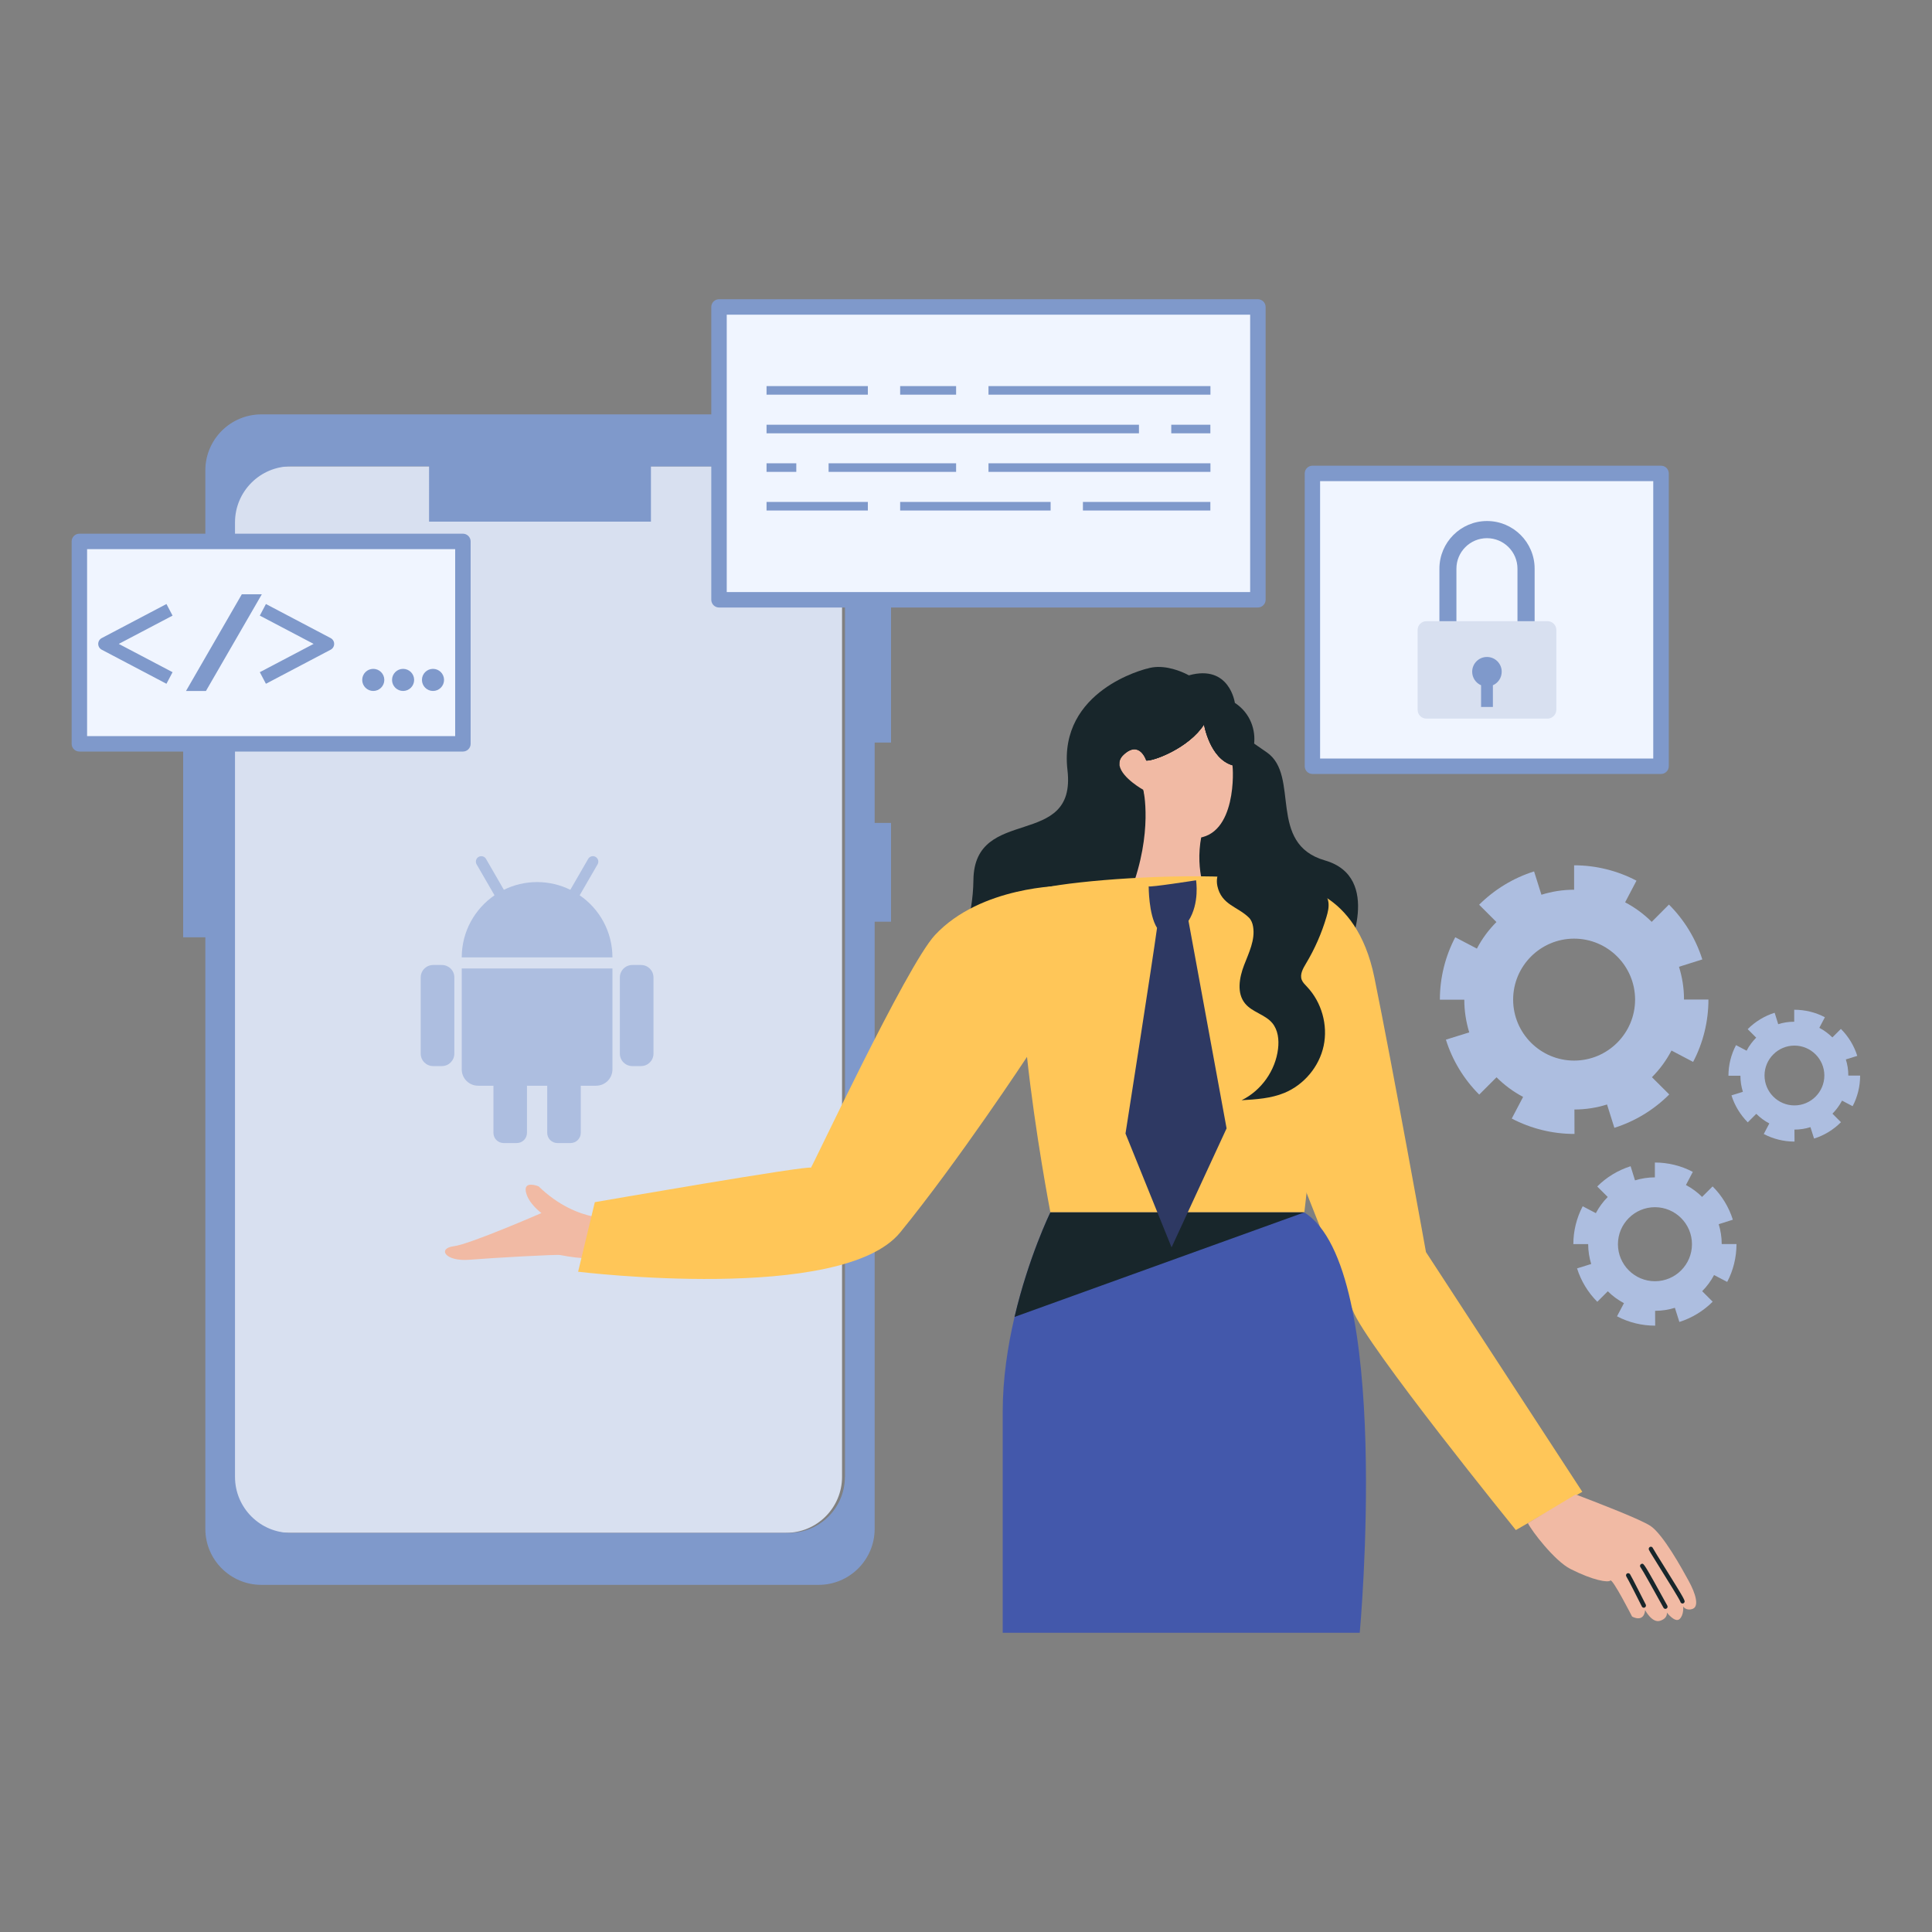 <?xml version="1.0" encoding="utf-8"?>
<!-- Generator: Adobe Illustrator 23.0.5, SVG Export Plug-In . SVG Version: 6.00 Build 0)  -->
<svg version="1.1" xmlns="http://www.w3.org/2000/svg" xmlns:xlink="http://www.w3.org/1999/xlink" x="0px" y="0px"
	 viewBox="0 0 2500 2500" style="enable-background:new 0 0 2500 2500;" xml:space="preserve">
<rect x="0" y="0" width="2500" height="2500" fill="#808080" stroke="none"/>
<style type="text/css">
	.st0{fill:#7F99CB;}
	.st1{fill:#D8E0F0;}
	.st2{fill:#ADBEE0;}
	.st3{fill:#4358AB;}
	.st4{fill:#F1BAA4;}
	.st5{fill:#18262B;}
	.st6{fill:#FFC658;}
	.st7{fill:#2E3963;}
	.st8{fill:#F0F5FF;}
</style>
<g id="Layer_1">
</g>
<g id="Layer_2">
</g>
<g id="Layer_3">
</g>
<g id="Layer_4">
</g>
<g id="Layer_5">
</g>
<g id="Layer_6">
</g>
<g id="Layer_7">
</g>
<g id="Layer_8">
</g>
<g id="Layer_9">
</g>
<g id="Layer_10">
	<g>
		<path class="st1" d="M1089.6,675.9v1235.1c0,40-32.5,72.5-72.5,72.5H372.9c-40,0-72.5-32.5-72.5-72.5V675.9
			c0-40,32.5-72.5,72.5-72.5h644.2C1057.1,603.4,1089.6,635.9,1089.6,675.9z"/>
		<path class="st0" d="M1153,960.9v-209h-21.2V608.7c0-40-32.5-72.5-72.5-72.5H338.2c-40,0-72.5,32.5-72.5,72.5v155.3H237v448.9
			h28.7v765.4c0,40,32.5,72.5,72.5,72.5h721.1c40,0,72.5-32.5,72.5-72.5v-785.6h21.2v-127.8h-21.2V960.9H1153z M1093.3,1911.1
			c0,40-32.5,72.5-72.5,72.5H376.6c-40,0-72.5-32.5-72.5-72.5V675.9c0-40,32.5-72.5,72.5-72.5h178.6V675h287.1v-71.5h178.6
			c40,0,72.5,32.5,72.5,72.5V1911.1z"/>
		<g>
			<path class="st2" d="M597.5,1383.8c0,11.7,9.5,21.1,21.1,21.1h19.9v61c0,7.3,5.9,13.2,13.2,13.2h17c7.3,0,13.2-5.9,13.2-13.2v-61
				h26.2v61c0,7.3,5.9,13.2,13.2,13.2h17c7.3,0,13.2-5.9,13.2-13.2v-61h19.9c11.7,0,21.1-9.5,21.1-21.1v-130.6H597.5V1383.8z"/>
			<path class="st2" d="M829.5,1248.7h-11.3c-8.9,0-16.1,7.2-16.1,16.1v98.6c0,8.9,7.2,16.1,16.1,16.1h11.3
				c8.9,0,16.1-7.2,16.1-16.1v-98.6C845.6,1255.9,838.4,1248.7,829.5,1248.7z"/>
			<path class="st2" d="M571.8,1248.7h-11.3c-8.9,0-16.1,7.2-16.1,16.1v98.6c0,8.9,7.2,16.1,16.1,16.1h11.3
				c8.9,0,16.1-7.2,16.1-16.1v-98.6C588,1255.9,580.7,1248.7,571.8,1248.7z"/>
			<path class="st2" d="M750.1,1158.5l23.2-40.1c1.9-3.3,0.8-7.6-2.6-9.6c-3.3-1.9-7.6-0.8-9.6,2.6l-23.1,40c-13-6.4-27.6-10-43-10
				c-15.4,0-30,3.6-43,10l-23.1-40c-1.9-3.3-6.2-4.5-9.6-2.6c-3.3,1.9-4.5,6.2-2.6,9.6l23.2,40.1c-25.6,17.6-42.4,47-42.4,80.4h195
				C792.5,1205.5,775.7,1176,750.1,1158.5z"/>
		</g>
		<path class="st5" d="M1483.2,865.5c0,0-114,27.3-101.9,131c12.1,103.7-120.5,44.6-121.7,142.2s-60.3,143.4-60.3,143.4l543.7-48.2
			c0,0,46.7-98.8-28.5-120.5s-31.8-109.7-75.2-139.8C1595.8,943.5,1483.2,865.5,1483.2,865.5z"/>
		<path class="st4" d="M1546.9,1084.6c-53.9,2.5-67.4-62.5-67.4-62.5s-27.4-15.2-30.7-31.1c0,0,0,0,0,0c-1-4.8,0.2-9.7,5-14.2
			c20.9-19.6,29.4,7.3,29.4,7.3c8.6,1.2,55.1-15.9,74.8-46.6c0,0,7.3,44.1,36.7,52.7C1595.9,993.9,1600.8,1082.1,1546.9,1084.6z"/>
		<path class="st4" d="M1479.5,1022.1c0,0,13,54.6-16.3,131.1h96.3c0,0-17-38.7,0-89.7L1479.5,1022.1z"/>
		<path class="st6" d="M1687.8,1568.8h-328.6c0,0-78.4-404.7-9.5-419.8c11.4-2.5,28.1-5,48.3-7.2c75.1-8.3,197.3-12.8,264,0.7
			c23.6,4.7,40.2,11.8,45.4,21.6C1731,1209.3,1687.8,1568.8,1687.8,1568.8z"/>
		<path class="st6" d="M1672.8,1146.2c0,0,81.9,2.2,105.6,118.5c23.7,116.3,66.8,355.5,66.8,355.5l202.3,310.2l-86,49.5
			c0,0-193.9-239.1-211.1-284.4c-17.2-45.2-94.3-239.1-94.3-239.1L1672.8,1146.2z"/>
		<path class="st5" d="M1594.7,990.2c-29.4-8.6-36.7-52.7-36.7-52.7c-19.6,30.6-66.2,47.8-74.8,46.6c0,0,13.5-85.8,72.3-73.5
			C1614.3,922.8,1594.7,990.2,1594.7,990.2z"/>
		<path class="st5" d="M1594.7,990.2c-29.4-8.6-36.7-52.7-36.7-52.7c-19.6,30.6-66.2,47.8-74.8,46.6c0,0-8.6-27-29.4-7.3
			c-4.8,4.5-6,9.4-5,14.2c-0.6-1.4-15.3-38.7,6.3-95.1c22.1-57.6,83.3-22,83.3-22c52.7-14.7,59.5,35.6,59.5,35.6
			C1639,936.4,1624.1,998.8,1594.7,990.2z"/>
		<path class="st3" d="M1759.5,2112.8h-462c0,0,0-154,0-286c0-42.9,6.5-85.1,15.3-122.6c18.1-77,45.7-134,46.4-135.3l0,0h328.6
			C1803.1,1640.9,1759.5,2112.8,1759.5,2112.8z"/>
		<path class="st4" d="M2038.9,1933.8c31.1,11.8,84.7,32.6,96.9,40.8c16.3,11,40.3,54.5,49.3,71c9.1,16.5,13.8,32.9,5.3,36.2
			c-8.5,3.2-12.4-3-12.4-3s1.2,11-4.7,16.3c-5.9,5.2-16.4-8.5-16.4-8.5s1.6,7.4-8.8,10.7c-10.4,3.3-19.3-13.8-19.3-13.8
			c-1.8,17.1-16.9,8.3-16.9,8.3s-25.3-49.6-28.1-46.6c-2.8,3-22.6-0.2-51.7-15c-20.4-10.3-50.4-49.5-55-59.3
			C1977.1,1970.9,2038.9,1933.8,2038.9,1933.8z"/>
		<path class="st5" d="M2176.3,2074.8c-0.2-0.1-0.4-0.1-0.6-0.3c-0.8-0.5-1.3-1.2-1.4-2.1c-1.5-3.6-15.9-26.9-25.6-42.3
			c-14.5-23.2-15-24.3-15.2-25.3c-0.3-1.5,0.7-3,2.2-3.3c1.4-0.3,2.7,0.6,3.2,1.9c0.8,1.7,7.8,12.9,14.6,23.8
			c27.4,44,27.3,44.2,26,46.4C2178.9,2074.7,2177.5,2075.2,2176.3,2074.8z"/>
		<path class="st5" d="M2154.3,2081.8c-0.7-0.2-1.3-0.7-1.7-1.3c-10.3-18.6-27.1-48.9-29.5-52.1c-0.5-0.4-0.8-1.1-0.9-1.8
			c-0.2-1.5,0.9-2.9,2.5-3.1c2.4-0.3,2.8-0.3,32.8,54.2c0.7,1.4,0.3,3.1-1.1,3.8C2155.7,2081.9,2155,2082,2154.3,2081.8z"/>
		<path class="st5" d="M2126.3,2080.3c-0.7-0.2-1.4-0.7-1.7-1.4c-4.9-9.8-18.1-35.9-20.1-38.9c-0.8-1.3-0.5-3,0.8-3.9
			c1.3-0.8,3-0.4,3.9,0.8c2.5,3.9,19.6,38,20.4,39.4c0.7,1.4,0.1,3.1-1.3,3.8C2127.6,2080.5,2126.9,2080.5,2126.3,2080.3z"/>
		<path class="st5" d="M1687.8,1568.8l-375,135.3c18.1-77,45.7-134,46.4-135.3l0,0H1687.8z"/>
		<path class="st4" d="M801.1,1576.1c0,0-52.3,9.2-104.2-41c0,0-19.6-8-16.4,7.2c3.2,15.2,20.1,27.4,20.1,27.4
			s-92.7,40.4-113.3,42.9c-21.5,2.6-11.8,20.1,20.3,17.5s112.3-7,117.1-6.1C838.8,1646.1,801.1,1576.1,801.1,1576.1z"/>
		<path class="st6" d="M1375.6,1146.2c0,0-106.4,0-165.8,63.8c-36.9,39.6-161,305.1-160.6,301.1c0.4-4.1-279.5,44.5-279.5,44.5
			l-21.6,90c0,0,341.3,41.8,416.9-51c75.6-92.8,163.9-226.9,163.9-226.9L1375.6,1146.2z"/>
		<path class="st5" d="M1616.1,1187.4c3.1,3.1,4.7,7.4,5.4,11.7c2.9,17.1-5.5,33.8-11.7,49.9c-6.2,16.2-9.7,36.1,1.3,49.5
			c9.2,11.3,25.9,14.2,35.2,25.3c7.5,9,8.9,21.7,7.5,33.3c-3.3,28.2-21.7,54.1-47.2,66.6c18.8-1.1,38-2.3,55.4-9.5
			c25.4-10.5,45.1-34,50.8-60.9s-2.6-56.4-21.5-76.4c-2.6-2.8-5.5-5.5-6.9-9.1c-2.6-7.1,1.7-14.6,5.6-21.1
			c11.3-18.8,20.2-39.1,26.4-60.1c1.9-6.3,3.5-13,2.5-19.5c-1.3-8.4-6.9-15.5-13-21.4c-25-24.4-75-48.5-109.9-33.7
			c-14.4,6.1-24.1,18.5-20.7,34.6C1580.7,1171,1601.3,1172.9,1616.1,1187.4z"/>
		<path class="st7" d="M1537.9,1191.6c14.7-23,9.8-52.5,9.8-52.5s-60.9,9.5-61.3,7.8c0,0-0.2,36.4,10.8,53.8
			c-5.9,43.7-40.8,266.1-40.8,266.1l59.6,147.3l71.2-154L1537.9,1191.6z"/>
		<rect x="930.4" y="397.2" class="st8" width="697.3" height="378.9"/>
		<path class="st0" d="M1627.7,786.1H930.4c-5.5,0-10-4.5-10-10V397.2c0-5.5,4.5-10,10-10h697.3c5.5,0,10,4.5,10,10v378.9
			C1637.7,781.6,1633.2,786.1,1627.7,786.1z M940.4,766.1h677.3V407.2H940.4V766.1z"/>
		<rect x="1698.2" y="612.6" class="st8" width="451.1" height="378.9"/>
		<path class="st0" d="M2149.4,1001.5h-451.1c-5.5,0-10-4.5-10-10V612.6c0-5.5,4.5-10,10-10h451.1c5.5,0,10,4.5,10,10v378.9
			C2159.4,997,2154.9,1001.5,2149.4,1001.5z M1708.2,981.5h431.1V622.6h-431.1V981.5z"/>
		<g>
			<path class="st0" d="M1985.7,853.6h-123.1V735.8c0-33.9,27.6-61.6,61.6-61.6c33.9,0,61.6,27.6,61.6,61.6V853.6z M1884.6,831.6h79
				v-95.7c0-21.8-17.7-39.5-39.5-39.5s-39.5,17.7-39.5,39.5V831.6z"/>
			<path class="st1" d="M2002.5,929.9h-156.7c-6.3,0-11.4-5.1-11.4-11.4V815.2c0-6.3,5.1-11.4,11.4-11.4h156.7
				c6.3,0,11.4,5.1,11.4,11.4v103.3C2013.8,924.8,2008.7,929.9,2002.5,929.9z"/>
			<path class="st0" d="M1943.2,869.2c0-10.6-8.6-19.1-19.1-19.1s-19.1,8.6-19.1,19.1c0,7.8,4.7,14.6,11.5,17.5v28.1h15.3v-28.1
				C1938.5,883.8,1943.2,877.1,1943.2,869.2z"/>
		</g>
		<g>
			<rect x="991.9" y="499.6" class="st0" width="131.1" height="11.1"/>
			<rect x="1164.8" y="499.6" class="st0" width="72.4" height="11.1"/>
			<rect x="1279.1" y="499.6" class="st0" width="287.2" height="11.1"/>
			<rect x="991.9" y="549.6" class="st0" width="481.9" height="11.1"/>
			<rect x="1515.6" y="549.6" class="st0" width="50.6" height="11.1"/>
			<rect x="991.9" y="599.5" class="st0" width="38.5" height="11.1"/>
			<rect x="1072.2" y="599.5" class="st0" width="165" height="11.1"/>
			<rect x="1279.1" y="599.5" class="st0" width="287.2" height="11.1"/>
			<rect x="991.9" y="649.5" class="st0" width="131.1" height="11.1"/>
			<rect x="1164.8" y="649.5" class="st0" width="194.7" height="11.1"/>
			<rect x="1401.3" y="649.5" class="st0" width="164.9" height="11.1"/>
		</g>
		<path class="st2" d="M2179.1,1293.3c0-14.7-2.3-28.9-6.5-42.3l30.2-9.5c-8.4-26.6-23.3-51.2-43.2-71l-22.3,22.4
			c-10.1-10.1-21.7-18.6-34.4-25.3l14.7-28c-24.7-13-52.6-19.9-80.6-19.9h-0.1v31.6c-14.7,0-28.9,2.3-42.3,6.5l-9.5-30.2
			c-26.7,8.4-51.2,23.3-71.1,43.1l22.4,22.4c-10.1,10.1-18.7,21.7-25.3,34.4l-28-14.7c-13,24.7-19.9,52.6-19.9,80.7v0.1l31.6,0
			c0,14.7,2.3,28.9,6.4,42.3l-30.2,9.4c8.3,26.7,23.2,51.2,43.1,71.1l22.4-22.4c10.1,10.1,21.7,18.7,34.4,25.4l-14.7,28
			c24.8,13,52.7,19.9,80.8,19.9h0.4l-0.1-31.6c14.7,0,28.9-2.3,42.2-6.5l9.5,30.2c26.6-8.4,51.2-23.3,71-43.2l-22.4-22.3
			c10.1-10.1,18.6-21.7,25.3-34.5l28,14.7c13-24.7,19.8-52.5,19.8-80.5v-0.2H2179.1z M2036.9,1372.4c-43.5,0-78.9-35.4-78.9-78.9
			c0-43.5,35.4-78.9,78.9-78.9s78.9,35.4,78.9,78.9C2115.8,1337,2080.4,1372.4,2036.9,1372.4z"/>
		<path class="st2" d="M2227.9,1609.8c0-8.9-1.4-17.6-3.9-25.7l18.3-5.8c-5.1-16.2-14.1-31.1-26.2-43.1l-13.6,13.6
			c-6.1-6.1-13.2-11.3-20.9-15.4l8.9-17c-15-7.9-31.9-12.1-49-12.1h-0.1v19.2c-8.9,0-17.6,1.4-25.7,3.9l-5.7-18.3
			c-16.2,5.1-31.1,14.1-43.2,26.2l13.6,13.6c-6.1,6.1-11.3,13.2-15.4,20.9l-17-8.9c-7.9,15-12.1,32-12.1,49v0l19.2,0
			c0,8.9,1.4,17.6,3.9,25.7l-18.3,5.7c5.1,16.2,14.1,31.1,26.2,43.2l13.6-13.6c6.1,6.1,13.2,11.3,20.9,15.4l-9,17
			c15,7.9,32,12.1,49.1,12.1h0.3l-0.1-19.2c8.9,0,17.5-1.4,25.6-3.9l5.8,18.3c16.2-5.1,31.1-14.2,43.1-26.2l-13.6-13.6
			c6.1-6.1,11.3-13.2,15.4-20.9l17,8.9c7.9-15,12-31.9,12-48.9v-0.1H2227.9z M2141.5,1657.9c-26.4,0-47.9-21.5-47.9-47.9
			c0-26.4,21.5-47.9,47.9-47.9c26.4,0,47.9,21.5,47.9,47.9C2189.4,1636.4,2168,1657.9,2141.5,1657.9z"/>
		<path class="st2" d="M2391.7,1391.6c0-7.2-1.1-14.2-3.2-20.7l14.8-4.6c-4.1-13.1-11.4-25.1-21.2-34.9l-11,11
			c-5-4.9-10.6-9.1-16.9-12.4l7.2-13.7c-12.1-6.4-25.8-9.7-39.6-9.7h-0.1v15.5c-7.2,0-14.2,1.1-20.7,3.2l-4.6-14.8
			c-13.1,4.1-25.1,11.4-34.9,21.2l11,11c-4.9,5-9.2,10.6-12.4,16.9l-13.7-7.2c-6.4,12.1-9.8,25.8-9.8,39.6v0l15.5,0
			c0,7.2,1.1,14.2,3.2,20.8l-14.8,4.6c4.1,13.1,11.4,25.1,21.1,34.9l11-11c5,4.9,10.6,9.2,16.9,12.4l-7.2,13.7
			c12.1,6.4,25.9,9.8,39.6,9.8h0.2l-0.1-15.5c7.2,0,14.2-1.1,20.7-3.2l4.7,14.8c13.1-4.1,25.1-11.4,34.8-21.2l-11-11
			c4.9-5,9.1-10.7,12.4-16.9l13.7,7.2c6.4-12.1,9.7-25.8,9.7-39.5v-0.1H2391.7z M2322,1430.4c-21.3,0-38.7-17.4-38.7-38.7
			s17.4-38.7,38.7-38.7c21.3,0,38.7,17.4,38.7,38.7S2343.3,1430.4,2322,1430.4z"/>
		<rect x="102.7" y="700.6" class="st8" width="496.2" height="261.9"/>
		<path class="st0" d="M599,972.5H102.7c-5.5,0-10-4.5-10-10V700.6c0-5.5,4.5-10,10-10H599c5.5,0,10,4.5,10,10v261.9
			C609,968,604.5,972.5,599,972.5z M112.7,952.5H589V710.6H112.7V952.5z"/>
		<g>
			<g>
				<path class="st0" d="M344.1,884.8l-7.9-15l69.6-36.6l-69.6-36.6l7.9-15l83.8,44.1c2.8,1.5,4.5,4.4,4.5,7.5c0,3.1-1.7,6-4.5,7.5
					L344.1,884.8z"/>
				<path class="st0" d="M215.4,884.8l7.9-15l-69.6-36.6l69.6-36.6l-7.9-15l-83.8,44.1c-2.8,1.5-4.5,4.4-4.5,7.5
					c0,3.1,1.7,6,4.5,7.5L215.4,884.8z"/>
				<polygon class="st0" points="266.5,894.1 240.7,894.1 312.9,769 338.8,769 				"/>
			</g>
			<circle class="st0" cx="483" cy="879.8" r="14.3"/>
			<circle class="st0" cx="521.6" cy="879.8" r="14.3"/>
			<circle class="st0" cx="560.3" cy="879.8" r="14.3"/>
		</g>
	</g>
</g>
</svg>
